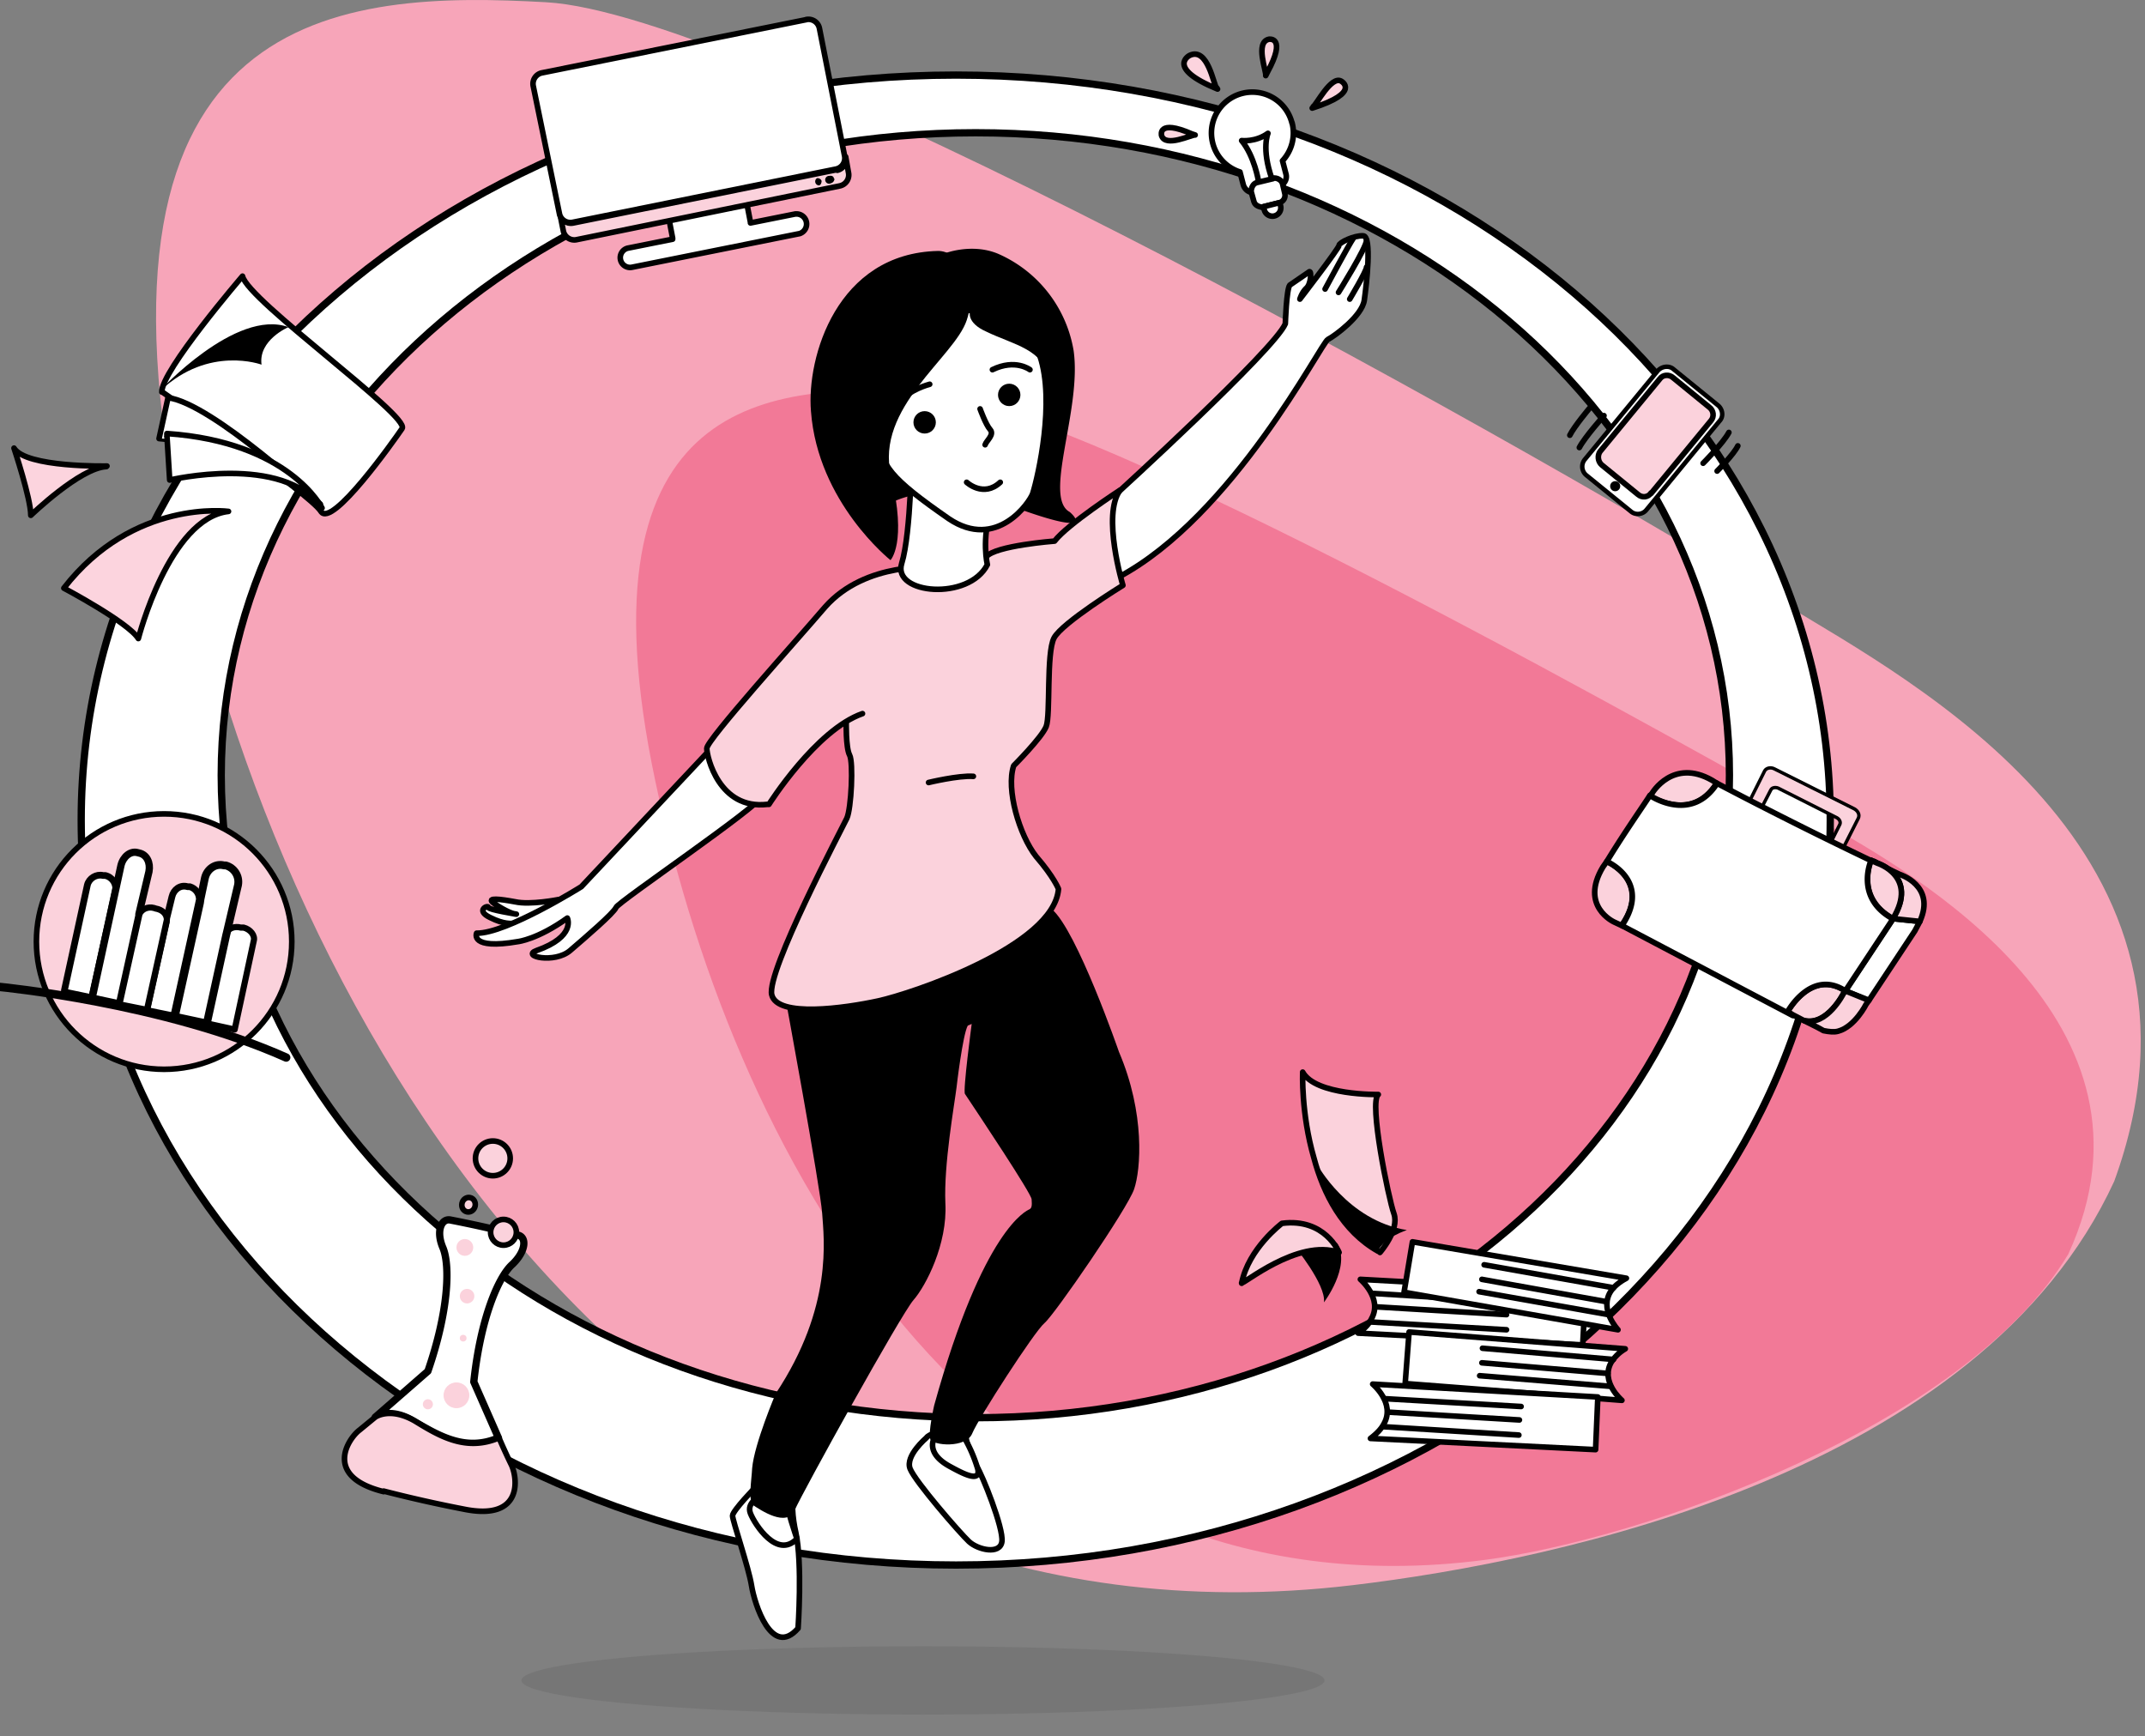 <svg xmlns="http://www.w3.org/2000/svg" viewBox="0 0 383 310">
  <rect x="0" y="0" width="383" height="310" fill="#808080" stroke="none"/>
  <defs>
    <animateTransform
      href="#girl"
      id="floatDown"
      type="translate"
      attributeName="transform"

      calcMode="spline"
      keyTimes="0;0.5;1"
      values="0,0; 0,-15; 0,0"
      keySplines="0.25 0.1 0.25 1;0.25 0.1 0.25 1"

      dur="3s"
      begin="0s"
      repeatCount="indefinite"
    />

    <animateTransform
      id="scale"
      href="#shadow"
      attributeName="transform"
      values="1,1;0.8,0.8;1,1"
      type="scale"
      dur="3s"
      begin="0s"
      keyTimes="0;0.5;1"
      calcMode="spline"
      repeatCount="indefinite"
      keySplines="0.25 0.1 0.25 1;0.25 0.1 0.25 1" />
  </defs>

  <path fill="#f7a5b9" d="M318.4 107.7C261.5 73 133.5 2.4 97.5.4s-85 0-65 95 90 201.7 209 187.6c37-4.4 112.1-20.2 136-72.1 21.5-58.9-35.8-89-59.1-103.2z"/>
  <path fill="#f27997" d="M325 146.5c-41-23-134.2-75-160.5-76.5-26.3-1.5-62.2 0-47.5 69.4 14.6 69.5 60.3 150.4 148 139.1 28.5-3.7 86-24 104.3-54.6 19-41.3-26.9-67.7-44.3-77.4z"/>
  
  
  <path fill="#FFF" stroke="#000" stroke-linecap="round" stroke-linejoin="round" stroke-miterlimit="10" stroke-width="1.3" d="M170.7 13.4c-86.3 0-156.2 59.5-156.2 133s70 133 156.2 133c86.2 0 156.1-59.5 156.1-133s-69.9-133-156.1-133zm3.5 239.7c-74.4 0-134.7-51.4-134.7-114.7 0-63.3 60.3-114.7 134.7-114.7s134.6 51.4 134.6 114.7c0 63.3-60.3 114.7-134.6 114.7z"/>
    <g id="girl"> 
  <g fill="#FFF" stroke="#000" stroke-linecap="round" stroke-linejoin="round" stroke-miterlimit="10">
    <path d="M165.4 256.7s-3.8 3.2-2.9 5.5 8.9 11.5 10.5 13 5.6 2.4 5.9 0-3.5-11.9-4.5-13.4-1.9-4.5-2-5.7-6-.8-7 .6z"/>
    <path d="M166.9 256.6s-1.9 2.7 2.7 5.2c2.2 1.2 5.5 3 5 .5a26 26 0 00-3-6.6l-4.7.9z"/>
  </g>
  <g fill="#FFF" stroke="#000" stroke-linecap="round" stroke-linejoin="round" stroke-miterlimit="10">
    <path d="M135 265.4s-4.2 4.3-4.2 5.2 2.9 9.3 3.4 12.5 3.6 13 8.3 7.6c0 0 .8-11.5-.4-17.1-.6-2.6-.9-6-.1-7.1s-6.8-1.6-7-1.1z"/>
    <path d="M135.8 267.1s-2.6 1.1-1.8 3.1 4.8 8.2 8.3 4.5c0 0-2.1-6-1.7-6.7s-4.5-1.9-4.8-.9z"/>
  </g>
 
    <path d="M173.5 182.8s-1.6 12-1.2 12.5c2.6 3.9 11.8 17.7 11.9 18.8.1 1.2 0 1.6-.4 1.8s-8.2 3.3-17 35c0 0-1.1 4.8-.7 6s6.4 1.7 7.5-1 11.1-18.2 12.9-19.7 14.8-20.4 16-23.9 2-13.5-2.7-24.5c0 0-7.5-21.7-12-25.5-4.3-3.9-13.3.8-29 7.3l-18.7 7.8s6.4 34.7 6.7 39.2 2 16.7-8.3 32.2c0 0-3.8 8.9-4.2 13.3-.1 2.2-.8 6 .3 6.7s5.9 4 7.3.8 19-35 21.2-37.5 6.1-10 5.7-17.3c-.3-6.9 1.6-17.5 2-20.7 0-.1 1.1-9.4 2-11l.7-.3z"/>
    <path fill="#FFF" stroke="#000" stroke-linecap="round" stroke-linejoin="round" stroke-miterlimit="10" d="M99.7 160.6s-5 1-7.7.4c-2.7-.5-5.2-.8-3.9.2 1.4 1 3.3 2 4.1 2 0 0-5-.8-5-1.2 0-.5-2.4.5.3 1.8 2.6 1.3 3.7 1 4.2 1.1.5 0 6.8-.9 8-4.2"/>
    <path fill="#FFF" stroke="#000" stroke-linecap="round" stroke-linejoin="round" stroke-miterlimit="10" d="M127 133.6l-23.2 24.7s-13.4 8.4-18.7 8.3c0 0-1.3 3 7.4 1.5 0 0 3.5-.4 8.8-4.2 0 0 1.6 3.3-5.5 5.8-2.8 1 3.2 2.4 6 0s7.8-6.7 8.2-7.7 25.5-18 26.2-20-2.1-12.9-9.2-8.4zM199.2 88.3s28.4-25.9 30.3-30.5c0 0 .2-6.2.8-6.9l3.5-2.4c.4-.1.3 2.3-.6 3-.8.8-1.1 1.9-1.1 1.9s7-9.1 7-9.6 2.7-1.8 4.3-1.7c1.6 0 .6 8.7.2 11.5-.4 2.8-5.3 6.4-6.5 7s-16.9 31.6-37.5 42.5c-7 3.7-5.2-11-.4-14.8z"/>
    <path fill="#fbd2dc" stroke="#000" stroke-linecap="round" stroke-linejoin="round" stroke-miterlimit="10" d="M151.1 128.8s-.1 4.7.6 6 .3 9.6-.5 11.3-14.4 27.4-13.4 31.5 13 2.4 19 1.1 31.4-9.8 32.2-20c0 0-.8-2.1-4-5.8-3-3.8-5.4-12-4-16.2 0 0 5-5 5.8-7s0-13.1 1.4-15.8 12.3-9.4 12.3-9.4-3.8-12.6-.5-17c0 0-9.4 6.1-11.7 9.1 0 0-10.6.8-12.2 2.8l-9 1.9s-12.5-1.2-19.8 7.1c-5.3 6.2-21.1 23.7-21.1 25.2s2.2 11 10.8 10h.3s8.4-13.3 16.7-16.2"/>
    <path fill="#FFF" stroke="#000" stroke-linecap="round" stroke-linejoin="round" stroke-miterlimit="10" d="M162.8 80s-.1 15.1-1.8 20.6c-1.7 5.5 12 6.7 15.3.2 0 0-1.1-4.4.7-10.2 1.8-5.8-10.7-14.3-14.2-10.7z"/>
    <path d="M168.5 45.3s4.9-2 9.7 0a23 23 0 0113.5 17.3c1.5 10.5-5.5 26.2-.7 28.8 0 0 6 5-10.3-1s-24.2.5-24.6 1.7-13.4-30.8 12.4-46.8z"/>
    <path fill="#FFF" stroke="#000" stroke-linecap="round" stroke-linejoin="round" stroke-miterlimit="10" d="M170.7 55.4s11.9-1 15 8.2c2.7 8.1-.3 21.3-1.3 24.5-.5 1.5-6.4 10.3-15 4.5-10.1-7-12.8-9.9-11.8-14.5s2.7-20.2 13-22.7z"/>
    <circle cx="180.2" cy="70.5" r="2"/>
    <circle cx="165.1" cy="75.4" r="2"/>
    <path fill="#FFF" stroke="#000" stroke-linecap="round" stroke-linejoin="round" stroke-miterlimit="10" d="M183.9 66s-2.6-2-6.7 0M166 68.6s-3.8 1-5 3M175 73s1 2.8 1.8 3.7c.8.9-.7 2-.9 2.7M172.6 86.1s3 2.8 6 0"/>
    <path d="M167.4 44.8c4-.1 7.4 5.9 5.2 12.4-2.2 6.6-16.4 15.6-13.5 27.7C162 97 159 100 159 100s-13-10.3-14.2-26.6c-.8-9.6 4.6-28.2 22.7-28.6z"/>
    <path d="M173.2 55.6s-.7 2 2.9 3.6c4.7 2.3 10.8 3.3 10.7 8.5 0 5.3 2.3-8.8-4.7-12.3"/>
    <path fill="#FFF" stroke="#000" stroke-linecap="round" stroke-linejoin="round" stroke-miterlimit="10" d="M165.8 139.7s5.4-1.3 8-1.1"/>
    <path fill="#fbd2dc" stroke="#000" stroke-linecap="round" stroke-linejoin="round" stroke-miterlimit="10" d="M236.6 51.6s4.4-8.2 5-9M239 52.2s5-8 5-9.3M241 53.4s3-5 3-5.7"/>
  </g>
  <g>
    <g stroke="#000" stroke-linecap="round" stroke-linejoin="round" stroke-miterlimit="10">
      <path fill="#FFF" stroke-width="1.3" d="M74 253.8c4.5 2.6 9.2 5.4 15 2.9l-4.4-10c1.2-11.3 4.4-18.8 6.9-21 2.4-2.3 2.6-4.8 1-5.2a226.7 226.7 0 00-12.1-2.7c-1.6-.3-2.6 2-1.3 5 1.3 3.2 1 11.3-2.7 22L67 253h0s2.6-1.9 7 .8z"/>
      <path fill="#fbd2dc" d="M68.5 266.2a236.7 236.7 0 0014.2 3.2c11 2.3 9.7-5.9 8.5-8.1a118 118 0 01-2.1-4.6c-5.9 2.5-10.6-.3-15-3-4.5-2.6-7.1-.7-7.1-.7h0l-2.8 2.3c-2 1.5-6.6 8.3 4.3 11z"/>
    </g>
    <ellipse cx="83.9" cy="215.3" fill="#fbd2dc" stroke="#000" stroke-linecap="round" stroke-linejoin="round" stroke-miterlimit="10" rx="1.3" ry="1.2" transform="scale(-1) rotate(-77.5 -268 104.5)"/>
    <circle cx="88" cy="206.8" r="3.1" fill="#fbd2dc" stroke="#000" stroke-linecap="round" stroke-linejoin="round" stroke-miterlimit="10"/>
    <circle cx="76.4" cy="250.7" r=".9" fill="#fbd2dc"/>
    <circle cx="81.5" cy="249.1" r="2.3" fill="#fbd2dc"/>
    <circle cx="83.4" cy="231.4" r="1.3" fill="#fbd2dc"/>
    <circle cx="82.7" cy="238.9" r=".6" fill="#fbd2dc"/>
    <circle cx="83" cy="222.7" r="1.5" fill="#fbd2dc"/>
    <circle cx="89.9" cy="220" r="2.3" fill="#fbd2dc" stroke="#000" stroke-linecap="round" stroke-linejoin="round" stroke-miterlimit="10"/>
  </g>
  <g>
    <g stroke="#000" stroke-linecap="round" stroke-linejoin="round" stroke-miterlimit="10">
      <path fill="#FFF" d="M242.5 238l40.1 2.1.5-9.5-40.2-2.2s4 3.4 2 7c-.4.9-1.2 1.8-2.4 2.6z"/>
      <path fill="none" d="M269 237.4l-24.4-1.4M269 234.7l-23.4-1.4M269.3 232.4l-24.3-1.5"/>
    </g>
    <g stroke="#000" stroke-linecap="round" stroke-linejoin="round" stroke-miterlimit="10">
      <path fill="#FFF" d="M290.4 228.2l-38.2-6.5-1.5 9 38.2 6.7s-3.5-3.7-1.2-7c.6-.8 1.4-1.5 2.7-2.2z"/>
      <path fill="none" d="M265 225.8l23.1 4.1M264.6 228.4l22.3 4M264.1 230.6l23.1 4.1"/>
    </g>
    <g stroke="#000" stroke-linecap="round" stroke-linejoin="round" stroke-miterlimit="10">
      <path fill="#FFF" d="M290.2 240.8l-38.6-3-.7 9.2 38.7 3s-3.9-3.3-1.9-6.8c.5-.8 1.3-1.7 2.5-2.4z"/>
      <path fill="none" d="M264.7 240.7l23.4 2M264.6 243.3l22.5 1.9M264.2 245.6l23.4 1.9"/>
    </g>
    <g stroke="#000" stroke-linecap="round" stroke-linejoin="round" stroke-miterlimit="10">
      <path fill="#FFF" d="M244.7 256.8l40.2 2 .4-9.4-40.2-2.3s4.1 3.4 2 7.1c-.4.8-1.2 1.7-2.4 2.6z"/>
      <path fill="none" d="M271.2 256.2l-24.3-1.5M271.3 253.5l-23.5-1.4M271.6 251.1l-24.4-1.4"/>
    </g>
    <path d="M231 222.3s5.8 7 5.4 10.2c0 0 4.8-6.3 2.4-10.5 0 0-2.4-2-7.7.3z"/>
    <path fill="#fbd2dc" stroke="#000" stroke-linecap="round" stroke-linejoin="round" stroke-miterlimit="10" d="M246.4 223.6s3.5-4 2.5-6.9c-1-2.8-4.5-20-2.8-21.3 0 0-11.2.2-13.5-4 0 0-.3 7.4 2 15.3 1.7 6.4 5.1 13.1 11.5 16.7M221.7 229c0 .6 10-8 17.4-5.4 0 0-2.5-6.2-10.2-5.2 0 0-6 4.5-7.2 10.7z"/>
    <path d="M235.2 207.9s5.4 10 16 11.7c.1 0-4 1.2-5.2 3.8-.2.5-9.3-5.3-10.8-15.5z"/>
  </g>
  <g>
    <path fill="#FFF" stroke="#000" stroke-linecap="round" stroke-linejoin="round" stroke-miterlimit="10" d="M338 164l-.1.2-8.4 12.7h0l4.2 1.7 8.2-12.4.9-1.7-4.8-.5s0 0 0 0z"/>
    <path fill="#fbd2dc" stroke="#000" stroke-linecap="round" stroke-linejoin="round" stroke-miterlimit="10" d="M306.4 140l.1-.2-.8-.5c-7-4-10.7 2.3-10.7 2.3l-.4.5c1 .6 7.6 4.4 11.8-2.1zM289.7 165c5.3-7.8-2.8-11.2-2.8-11.2l-.7 1c-4.2 7 2 9.8 2 9.8l1.5.7h0v-.2zM339.2 156.1s-1.8-.8-4.5-2.3l-.6-.2 1.1.5s7.4 2.3 2.8 9.9c0 0 0 0 0 0l4.8.5c2.9-6.4-3.6-8.4-3.6-8.4z"/>
    <path fill="#fbd2dc" stroke="#000" stroke-linecap="round" stroke-linejoin="round" stroke-miterlimit="10" d="M338 164c4.6-7.6-2.8-9.9-2.8-9.9l-1.1-.5s0 0 0 0-3 6.6 3.9 10.4zM319.2 180.6l.6.4 2.3 1.2c4.2 1 7.1-4.9 7.1-4.9l.3-.4c-6.1-4-10.3 3.7-10.3 3.7z"/>
    <path fill="#fbd2dc" stroke="#000" stroke-linecap="round" stroke-linejoin="round" stroke-miterlimit="10" stroke-width=".6" d="M331.1 144.4l-14.2-7.1c-.7-.4-1.5-.2-1.8.3l-3.8 7.6c-.3.6 0 1.3.8 1.6l1.6.9c-.4-.3-.5-.8-.4-1.1l2.9-5.6c.2-.4.8-.5 1.3-.3L328 146c.5.3.7.8.5 1.2l-2.8 5.6c-.2.4-.6.5-1 .4l1.6.8c.7.4 1.4.2 1.7-.4l3.8-7.5c.3-.6 0-1.3-.7-1.7z"/>
    <path fill="#FFF" stroke="#000" stroke-linecap="round" stroke-linejoin="round" stroke-miterlimit="10" d="M334 153.6s0 0 0 0a827.8 827.8 0 01-27.5-13.8v.2c-4.3 6.5-10.9 2.7-11.9 2-1 1.6-4.4 6.4-7.7 11.8 0 0 8 3.4 2.8 11.3v.2l30.4 16-.3-.3-.6-.4s4.2-7.7 10.3-3.7l8.4-12.7v-.2c-6.8-3.8-3.8-10.4-3.8-10.4z"/>
    <path fill="#fbd2dc" stroke="#000" stroke-linecap="round" stroke-linejoin="round" stroke-miterlimit="10" d="M329.5 177l-.3.3s-3 6-7.1 4.9l2.4 1.2 1.1.6c1 .2 1.9.3 2.6.1 3-.8 5-4.8 5-4.8l.5-.7-4.2-1.7h0z"/>
  </g>
  <g>
    <path fill="#FFF" stroke="#000" stroke-linecap="round" stroke-linejoin="round" stroke-miterlimit="10" d="M29 70s26.4 18.2 28.3 21.3 13-12.6 14.5-14.8-27.6-22.9-28.5-27.2c0 0-14.6 17-14.4 20.7z"/>
    <path d="M28.6 69.7c-.2.2 13.5-14.7 22.9-11.3 0 0-5.4 2.3-4.8 6.7 0 0-9.4-3.5-18 4.6z"/>
    <path fill="#FFF" stroke="#000" stroke-linecap="round" stroke-linejoin="round" stroke-miterlimit="10" d="M30 71l-1.6 7.3S46 79.5 57.2 90c0 0-19.3-18-27.2-19z"/>
    <path fill="#FFF" stroke="#000" stroke-linecap="round" stroke-linejoin="round" stroke-miterlimit="10" d="M29.8 77.4v.3l.5 8s20.2-4.8 27.2 5c0 0-5.8-11.8-27.7-13.3z"/>
    <path fill="#FCD4DE" stroke="#000" stroke-linecap="round" stroke-linejoin="round" stroke-miterlimit="10" d="M19.1 83.2S4.6 83.5 2.5 80c0 0 3 9 3 12 0 0 8.8-8.5 13.5-8.7M40.8 91.3S23.8 89 11.4 105c0 0 11.5 6.1 13.3 9 0 0 5.5-21.5 16.1-22.7z"/>
  </g>
  <g>
    <path fill="#FFF" stroke="#000" stroke-linecap="round" stroke-linejoin="round" stroke-miterlimit="10" d="M286.4 74.2S283 78 282 79.9M283.8 72.9s-2.7 3.2-3.5 4.8M304.1 82.7s3.6-3.6 4.6-5.5M306.6 84.1s3-3 3.7-4.5"/>
    <path fill="#FFF" stroke="#000" stroke-linecap="round" stroke-linejoin="round" stroke-miterlimit="10" stroke-width=".8" d="M294 91c-.7.9-2 1-2.8.3l-8-6.5a2 2 0 01-.2-2.8L296 66.2c.7-.8 2-1 2.8-.3l8 6.5c.8.7 1 2 .2 2.8L294 91z"/>
    <path fill="#fbd2dc" stroke="#000" stroke-linecap="round" stroke-linejoin="round" stroke-miterlimit="10" d="M294.8 88c-.5.8-1.6.9-2.3.3L286 83c-.7-.6-.8-1.7-.3-2.4l10.7-13c.5-.7 1.6-.8 2.3-.2l6.5 5.3c.8.6.9 1.7.3 2.4l-10.7 13z"/>
    <circle cx="288.4" cy="86.8" r=".9"/>
  </g>
  <g>
    <path fill="#FFF" stroke="#000" stroke-linecap="round" stroke-linejoin="round" stroke-miterlimit="10" d="M142 38.2l-8 1.6v-.1l-1-5.2a2 2 0 00-2.4-1.6l-10 2a2 2 0 00-1.5 2.4l1 5.2v.2l-8 1.6a1.7 1.7 0 00.8 3.4l29.9-6a1.8 1.8 0 00-.7-3.5z"/>
    <g stroke="#000" stroke-linecap="round" stroke-linejoin="round" stroke-miterlimit="10">
      <path fill="#fbd2dc" d="M149.4 30.3l-47 9.5a2 2 0 01-2.4-1.5l.6 3a2 2 0 002.3 1.5l47-9.6a2 2 0 001.6-2.4L151 28a2 2 0 01-1.5 2.4z"/>
      <path fill="#FFF" d="M144 3.5L96.8 13a2 2 0 00-1.6 2.3l4.7 22.9a2 2 0 002.3 1.5l47-9.5a2 2 0 001.6-2.4L146.3 5a2 2 0 00-2.4-1.5z"/>
    </g>
    <path d="M149 31.9c0 .3-.2.7-.6.8a.7.7 0 11-.3-1.3c.4-.1.8.1.8.5zM146.7 32.3c0 .4-.2.8-.5.8a.7.7 0 01-.3-1.3c.4 0 .7.2.8.5z"/>
  </g>
  <g stroke="#000" stroke-linecap="round" stroke-linejoin="round" stroke-miterlimit="10">
    <g fill="#FFF">
      <path d="M230.7 22a7.3 7.3 0 10-9.3 8.7l.6 2.3c.3 1 1.3 1.6 2.3 1.3l4-1c1-.3 1.6-1.3 1.3-2.3l-.6-2.3a7.3 7.3 0 001.7-6.8z"/>
      <path d="M224.7 32.3s-.7-4.4-3-7.2c0 0 2.5.3 4.7-1.3 0 0-1.2 2.7.7 8.1"/>
      <path d="M227.3 31.9l-2.9.7c-.7.2-1 1-1 1.6l.5 1.8c.2.7 1 1 1.7 1v-.1l2.8-.7h0c.8-.2 1.2-1 1-1.7l-.4-1.7c-.2-.7-1-1.1-1.7-1z"/>
      <path d="M225.7 37.2a1.5 1.5 0 102.7-1l-2.8.7v.3z"/>
    </g>
    <path fill="#FCD4DE" d="M234.5 19c.5-.2 3.2-5.6 5-4.5 0 0 3.6 2-5.2 4.8l.2-.2zM217.2 15.6c-.5-.3-1.5-7.3-4.8-5.7 0 0-4.3 2.2 5 6l-.2-.3zM226 13.5c.2-.6-2-6 .6-6.5 0 0 3.2-.5-.3 5.9l-.3.6zM213.4 24.1c-.6-.1-5.3 2.3-6 .1 0 0-.8-3 5.4-.3l.6.2z"/>
  </g>
  <g stroke="#000" stroke-linecap="round" stroke-linejoin="round" stroke-miterlimit="10">
    <circle cx="29.3" cy="168.1" r="22.8" fill="#fbd2dc"/>
    <g fill="#FFF">
      <path stroke-width="1.2" d="M26.2 180.4l4.9 1v-.2l.1-.6 4.4-20c0-1.1-.7-2-1.7-2.3h-.4c-1.3-.4-2.5.5-2.8 1.8l-1 4.1v.4l-3.5 15.8z"/>
      <path stroke-width="1.1" d="M37 182.4l-.1.3 5 1.1 3.4-15.8c.3-1-.6-2.1-1.8-2.4H43c-1.1-.3-2.2.1-2.6 1l-3.4 15.3-.1.5z"/>
      <path stroke-width="1.4" d="M31.2 181v.5l5.6 1.2.2-.3 3.4-15.5.1-.4 2-8.5c.3-1.6-.7-3.1-2.2-3.5H40c-1.5-.4-3 .6-3.4 2.2l-.8 3.8-.1.7-4.4 19.9z"/>
      <path stroke-width="1.2" d="M16.4 178l4.2-18.9c.3-1.2-.5-2.5-1.8-2.8h-.4c-1.2-.3-2.5.5-2.8 1.7l-4.1 18.8v.3l4.8 1 .1-.2z"/>
      <path stroke-width="1.3" d="M21.4 178.9l3.4-15.4v-.3l1.8-7.6c.3-1.6-.4-3-1.7-3.3l-.4-.1c-1.2-.3-2.5.7-2.9 2.3l-5 23-.1.7 4.7 1 .2-.3z"/>
      <path stroke-width="1.1" d="M21.4 178.9l-.1.4 5 1v-.3l3.5-15.8c0-1-.8-1.8-2-2l-.3-.1c-1.1-.3-2.2.2-2.6 1.1l-3.4 15.3-.1.4z"/>
    </g>
    <path fill="none" stroke-width="1.5" d="M0 176.2s29.1 2.8 51.1 12.6"/>
  </g>
  <ellipse id="shadow" transform-origin="50% 100%" cx="164.8" cy="300" fill="#231F20" opacity=".1" rx="71.7" ry="6.1"/>
</svg>
